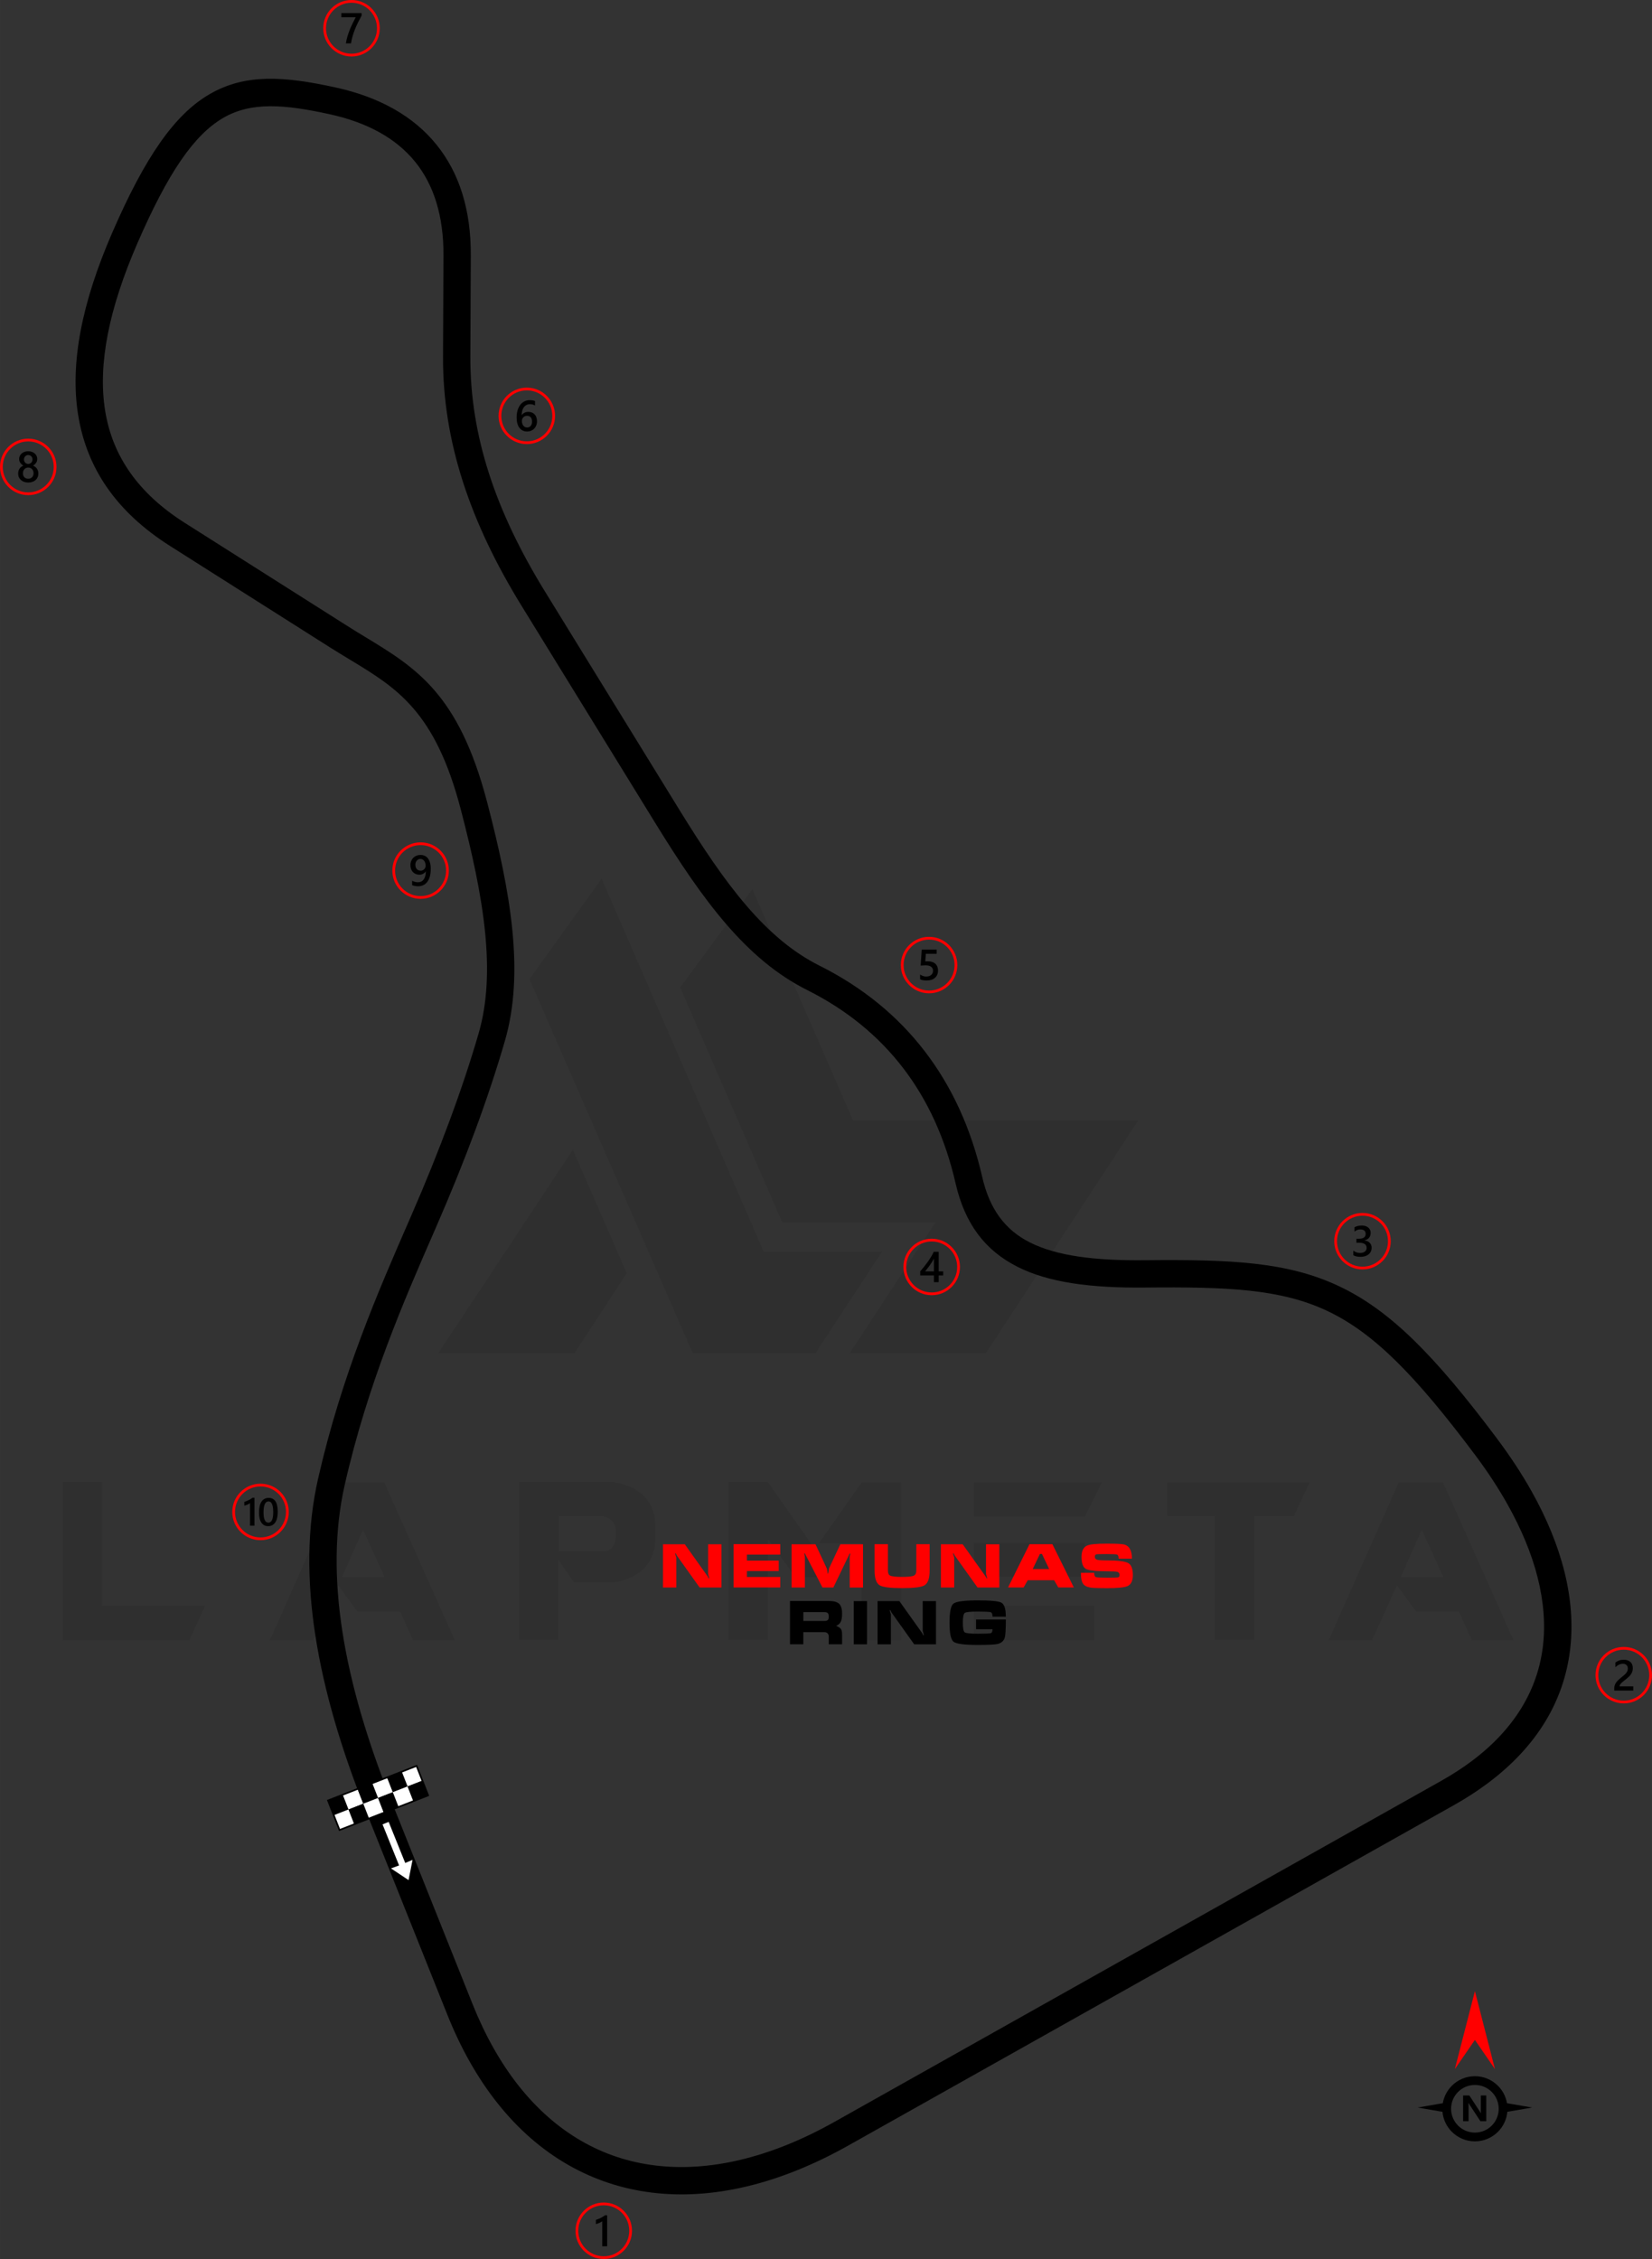 <?xml version="1.0" encoding="UTF-8"?>
<!DOCTYPE svg PUBLIC "-//W3C//DTD SVG 1.1//EN" "http://www.w3.org/Graphics/SVG/1.1/DTD/svg11.dtd">
<!-- Creator: CorelDRAW -->
<svg xmlns="http://www.w3.org/2000/svg" xml:space="preserve" width="158.78mm" height="217.149mm" version="1.1" style="shape-rendering:geometricPrecision; text-rendering:geometricPrecision; image-rendering:optimizeQuality; fill-rule:evenodd; clip-rule:evenodd"
viewBox="0 0 2508.8 3431.08"
 xmlns:xlink="http://www.w3.org/1999/xlink"
 xmlns:xodm="http://www.corel.com/coreldraw/odm/2003">
 <rect x="0" y="0" width="2508.8" height="3431.08" fill="#333333" stroke="none"/>
 <defs>
  <style type="text/css">
   <![CDATA[
    .fil3 {fill:black}
    .fil4 {fill:white}
    .fil5 {fill:black;fill-rule:nonzero}
    .fil1 {fill:black;fill-rule:nonzero}
    .fil2 {fill:red;fill-rule:nonzero}
    .fil6 {fill:white;fill-rule:nonzero}
    .fil0 {fill:black;fill-opacity:0.071}
   ]]>
  </style>
 </defs>
 <g id="Layer_x0020_1">
  <path class="fil0" d="M95.45 2490.93l0 -240.04 59.61 0 0 187.97 156.58 0 -23.84 52.06 -192.34 0zm708.58 -1003.85l247.98 568.29 186.39 0 101.34 -154.59 -180.03 0 -246 -566.31 -109.69 152.6zm338.59 -136.71l153 351.71 432.78 0 -230.89 352.9 -206.65 0 0 -0.4 129.55 -197.91 -232.48 0 -154.99 -356.87 109.68 -149.43zm-190.75 583.39l-79.48 121.61 -206.65 0 0 -0.4 204.27 -308.79 81.87 187.58zm-261.1 557.56l-63.58 0 -19.47 -43.32 -64.78 0 -29.41 -40.14 -37.75 83.46 -65.97 0 106.5 -240.03 67.16 0 107.3 240.03zm-106.9 -96.17l-32.59 -71.53 -31.79 71.53 64.38 0zm264.28 -38.95l72.33 0c10.33,-3.18 15.5,-12.72 15.1,-28.61 0,-13.12 -6.36,-21.46 -19.87,-24.64l-67.56 0 0 53.25zm23.84 47.69l-24.24 -34.97 0 122 -59.61 0 0 -240.04 143.46 0c42.13,7.55 63.58,30.2 63.98,68.75l0 14.31c-0.4,38.94 -21.46,62.39 -63.19,69.55l-60.41 -0 0 0.4zm395.42 -8.74l-59.61 0 -41.33 -57.23 0 153 -60.01 0 0 -240.04 59.61 0 101.34 144.26zm41.33 -143.86l59.61 0 0 239.64 -60.01 0 0 -147.04 -64.78 0 65.18 -92.6zm352.9 187.58l0 52.06 -182.41 0 0 -52.06 182.41 0zm-14.31 -95.38l0 51.26 -168.1 0 0 -51.27 168.1 0zm26.23 -92.2l-26.23 52.46 -168.1 0 0 -52.46 194.33 0zm170.89 51.66l-71.93 0 0 -51.66 216.59 0 -24.24 51.66 -60.01 0 0 187.97 -60.01 0 0 -187.97 -0.4 0zm454.24 188.37l-63.59 0 -19.47 -43.32 -64.78 0 -29.41 -40.14 -37.76 83.46 -65.97 0 106.5 -240.03 67.16 0 107.3 240.03zm-106.9 -96.17l-32.59 -71.53 -31.79 71.53 64.38 0z"/>
  <path class="fil1" d="M2273.43 2185c20,26.7 37.43,53.21 52.13,79.35 46.86,83.37 67.99,165.51 58.88,241.17 -9.24,76.78 -49.23,146.1 -124.52,202.52 -15.86,11.88 -33.03,23.06 -51.54,33.46l-920.5 517.42c-26.52,14.91 -52.89,27.57 -79.02,38.01 -102.87,41.11 -200.08,46.7 -285.17,18.4 -85.4,-28.4 -157.84,-90.55 -210.82,-184.8 -12.22,-21.73 -23.44,-45.31 -33.59,-70.7l-124.09 -310.49c-36.92,-92.38 -63.21,-181.07 -76.22,-264.95 -13.14,-84.74 -12.71,-164.5 4,-238.12 35.69,-157.19 91.63,-285.41 138.67,-393.24l2.24 -5.12c22.45,-51.47 41.96,-99.96 58.82,-145.54 17.82,-48.19 32.41,-92.38 44.15,-132.78 13.5,-46.5 15.43,-98.02 9.75,-154.27 -5.8,-57.45 -19.54,-119.83 -37.07,-186.79 -38.8,-148.24 -97,-183.53 -167.46,-226.24 -11.25,-6.82 -22.74,-13.79 -29.7,-18.21l-244.18 -154.87c-81.23,-51.52 -126.39,-117.67 -139.48,-198.67 -12.75,-78.88 5.71,-170.96 51.48,-276.57 50.78,-117.18 95.6,-180.44 148.06,-210.91 54.21,-31.49 112.92,-27.42 191.4,-10.21 66.4,14.56 118.24,43.46 153.48,87.21 34.23,42.49 52.16,98.28 51.85,167.79l-0.68 153.8c-0.26,60.27 9.46,119.19 28.44,178 19.04,59.03 47.57,118.17 84.8,178.65l204.15 331.63c34.9,56.68 67.78,106.05 102.27,146.1 33.88,39.34 69.53,70.11 110.57,90.66 64.99,32.54 118.29,75.98 159.6,129.7 41.42,53.87 70.69,117.86 87.54,191.36 11.22,48.94 34.85,80.53 72.75,99.51 40.56,20.31 97.99,27.59 173.96,26.82 131.39,-1.33 216.74,2.53 294.78,39.29 77.73,36.61 145.23,104.73 240.3,231.62zm15.84 99.69c-14.05,-25 -30.44,-49.99 -49.04,-74.8 -90.73,-121.09 -154.04,-185.58 -224.84,-218.93 -70.49,-33.2 -151.4,-36.65 -276.72,-35.38 -82.34,0.83 -145.77,-7.64 -192.84,-31.21 -49.73,-24.9 -80.5,-65.34 -94.71,-127.33 -15.51,-67.66 -42.22,-126.26 -79.89,-175.25 -37.54,-48.82 -86.05,-88.33 -145.28,-117.99 -46.49,-23.27 -86.19,-57.36 -123.42,-100.59 -36.62,-42.53 -70.62,-93.45 -106.34,-151.47l-204.15 -331.63c-38.77,-62.98 -68.65,-125.11 -88.86,-187.76 -20.28,-62.86 -30.68,-126.03 -30.39,-190.86l0.68 -153.8c0.26,-59.5 -14.52,-106.56 -42.74,-141.59 -29.01,-36.01 -72.9,-60.06 -129.89,-72.56 -68.77,-15.08 -119.22,-19.24 -161.78,5.48 -44.32,25.74 -83.89,83.12 -130.81,191.38 -42.61,98.33 -60,182.84 -48.55,253.63 11.1,68.67 50.2,125.27 120.77,170.03l244.18 154.87c12.97,8.23 21.02,13.11 28.89,17.88 78.37,47.51 143.11,86.77 186.17,251.3 18,68.79 32.15,133.14 38.21,193.13 6.17,61.18 3.91,117.81 -11.21,169.89 -12.23,42.12 -27.11,87.28 -44.96,135.55 -16.91,45.74 -36.74,94.96 -59.8,147.82l-2.24 5.12c-46.33,106.21 -101.43,232.49 -136.23,385.75 -15.54,68.44 -15.87,143.04 -3.52,222.66 12.48,80.48 37.94,166.16 73.79,255.84l124.09 310.49c9.38,23.47 19.85,45.43 31.31,65.82 47.76,84.96 112.18,140.7 187.55,165.77 75.68,25.17 163.16,19.79 256.69,-17.59 24.23,-9.68 48.97,-21.58 74.13,-35.73l920.5 -517.43c17.35,-9.75 33,-19.89 46.99,-30.37 65.5,-49.08 100.2,-108.67 108.09,-174.21 8.02,-66.65 -11.28,-140.24 -53.84,-215.95z"/>
  <g id="_2916348605568">
   <path class="fil2" d="M533.8 0c11.84,0 22.57,4.8 30.33,12.56 7.76,7.76 12.56,18.49 12.56,30.33 0,11.84 -4.8,22.57 -12.56,30.33 -7.76,7.76 -18.49,12.56 -30.33,12.56 -11.84,0 -22.57,-4.8 -30.33,-12.56 -7.76,-7.76 -12.56,-18.49 -12.56,-30.33 0,-11.84 4.8,-22.57 12.56,-30.33 7.76,-7.76 18.49,-12.56 30.33,-12.56zm27.38 15.51c-7.01,-7.01 -16.69,-11.34 -27.38,-11.34 -10.69,0 -20.38,4.34 -27.38,11.34 -7.01,7.01 -11.34,16.69 -11.34,27.38 0,10.69 4.33,20.38 11.34,27.38 7.01,7.01 16.69,11.34 27.38,11.34 10.69,0 20.38,-4.34 27.38,-11.34 7.01,-7.01 11.34,-16.69 11.34,-27.38 0,-10.69 -4.34,-20.38 -11.34,-27.38z"/>
   <path class="fil3" d="M549.18 23.6c-1.93,3.53 -3.75,7.02 -5.46,10.48 -1.72,3.47 -3.27,6.93 -4.66,10.42 -1.39,3.49 -2.6,7 -3.63,10.54 -1.03,3.55 -1.82,7.17 -2.38,10.87l-7.8 0c0.52,-3.3 1.25,-6.59 2.2,-9.88 0.95,-3.29 2.07,-6.57 3.35,-9.85 1.28,-3.29 2.72,-6.59 4.32,-9.91 1.59,-3.32 3.29,-6.68 5.08,-10.05l-21.8 0 0 -6.36 30.77 0 0 3.73z"/>
  </g>
  <g id="_2916348602688">
   <path class="fil2" d="M800.05 588.73c11.84,0 22.57,4.8 30.33,12.56 7.76,7.76 12.56,18.49 12.56,30.33 0,11.84 -4.8,22.57 -12.56,30.33 -7.76,7.76 -18.49,12.56 -30.33,12.56 -11.84,0 -22.57,-4.8 -30.33,-12.56 -7.76,-7.76 -12.56,-18.49 -12.56,-30.33 0,-11.84 4.8,-22.57 12.56,-30.33 7.76,-7.76 18.49,-12.56 30.33,-12.56zm27.38 15.51c-7.01,-7.01 -16.69,-11.34 -27.38,-11.34 -10.69,0 -20.38,4.34 -27.38,11.34 -7.01,7.01 -11.34,16.69 -11.34,27.38 0,10.69 4.34,20.38 11.34,27.38 7.01,7.01 16.69,11.34 27.38,11.34 10.69,0 20.38,-4.34 27.38,-11.34 7.01,-7.01 11.34,-16.69 11.34,-27.38 0,-10.69 -4.34,-20.38 -11.34,-27.38z"/>
   <path class="fil3" d="M815.51 639.82c0,2.31 -0.38,4.43 -1.14,6.33 -0.76,1.9 -1.81,3.54 -3.15,4.92 -1.35,1.38 -2.95,2.46 -4.8,3.21 -1.85,0.77 -3.86,1.14 -6.03,1.14 -2.31,0 -4.44,-0.45 -6.37,-1.35 -1.94,-0.9 -3.61,-2.24 -5.01,-4.01 -1.4,-1.78 -2.49,-3.99 -3.27,-6.63 -0.77,-2.64 -1.15,-5.71 -1.15,-9.2 0,-4.26 0.5,-8.04 1.52,-11.34 1.02,-3.29 2.41,-6.05 4.19,-8.27 1.78,-2.24 3.87,-3.92 6.27,-5.08 2.39,-1.16 4.99,-1.74 7.77,-1.74 1.73,0 3.31,0.12 4.74,0.36 1.43,0.23 2.57,0.56 3.42,0.97l0 6.71c-1.1,-0.56 -2.26,-1.03 -3.51,-1.41 -1.24,-0.39 -2.66,-0.58 -4.26,-0.58 -1.8,0 -3.47,0.36 -4.98,1.1 -1.52,0.72 -2.84,1.79 -3.94,3.19 -1.1,1.4 -1.97,3.15 -2.61,5.21 -0.63,2.06 -0.95,4.45 -0.97,7.14l0.2 0c0.99,-1.52 2.31,-2.72 3.99,-3.59 1.69,-0.88 3.66,-1.32 5.93,-1.32 2.02,0 3.83,0.32 5.44,0.97 1.61,0.66 2.99,1.59 4.13,2.83 1.15,1.23 2.04,2.73 2.65,4.49 0.63,1.77 0.93,3.75 0.93,5.95zm-7.51 0.61c0,-1.32 -0.17,-2.53 -0.47,-3.63 -0.31,-1.1 -0.78,-2.03 -1.41,-2.81 -0.62,-0.79 -1.42,-1.39 -2.38,-1.82 -0.94,-0.43 -2.07,-0.64 -3.35,-0.64 -1.28,0 -2.41,0.23 -3.39,0.69 -0.97,0.46 -1.79,1.06 -2.46,1.81 -0.67,0.74 -1.16,1.61 -1.49,2.57 -0.33,0.96 -0.51,1.95 -0.51,2.96 0,1.1 0.17,2.21 0.47,3.35 0.31,1.15 0.79,2.19 1.42,3.13 0.65,0.94 1.47,1.71 2.46,2.32 1,0.61 2.18,0.92 3.55,0.92 1.22,0 2.3,-0.23 3.25,-0.68 0.94,-0.45 1.73,-1.07 2.35,-1.86 0.64,-0.79 1.12,-1.73 1.45,-2.81 0.33,-1.08 0.51,-2.26 0.51,-3.52z"/>
  </g>
  <g id="_2916348603168">
   <path class="fil2" d="M1410.94 1422.9c11.84,0 22.57,4.8 30.33,12.56 7.76,7.76 12.56,18.49 12.56,30.33 0,11.84 -4.8,22.57 -12.56,30.33 -7.76,7.76 -18.49,12.56 -30.33,12.56 -11.84,0 -22.57,-4.8 -30.33,-12.56 -7.76,-7.76 -12.56,-18.49 -12.56,-30.33 0,-11.84 4.8,-22.57 12.56,-30.33 7.76,-7.76 18.49,-12.56 30.33,-12.56zm27.38 15.51c-7.01,-7.01 -16.69,-11.34 -27.38,-11.34 -10.69,0 -20.38,4.33 -27.38,11.34 -7.01,7.01 -11.34,16.69 -11.34,27.38 0,10.69 4.33,20.38 11.34,27.38 7.01,7.01 16.69,11.34 27.38,11.34 10.69,0 20.38,-4.34 27.38,-11.34 7.01,-7.01 11.34,-16.69 11.34,-27.38 0,-10.69 -4.34,-20.38 -11.34,-27.38z"/>
   <path class="fil3" d="M1397.34 1487.33l0 -7.16c3.02,2.04 6.08,3.05 9.19,3.05 3.12,0 5.64,-0.79 7.54,-2.39 1.91,-1.59 2.86,-3.71 2.86,-6.38 0,-2.61 -0.96,-4.64 -2.9,-6.09 -1.94,-1.46 -4.71,-2.18 -8.33,-2.18 -1.24,0 -3.76,0.12 -7.55,0.38l1.64 -24.21 22.66 0 0 6.36 -16.47 0 -0.77 11.53c1.48,-0.09 2.82,-0.13 4.01,-0.13 4.88,0 8.66,1.25 11.32,3.76 2.66,2.5 4,5.93 4,10.27 0,4.56 -1.54,8.22 -4.58,10.97 -3.04,2.75 -7.24,4.12 -12.57,4.12 -4.5,0 -7.85,-0.63 -10.05,-1.9z"/>
  </g>
  <g id="_2916348603696">
   <path class="fil2" d="M2069.14 1842.28c11.84,0 22.57,4.8 30.33,12.56 7.76,7.76 12.56,18.49 12.56,30.33 0,11.84 -4.8,22.57 -12.56,30.33 -7.76,7.76 -18.49,12.56 -30.33,12.56 -11.84,0 -22.57,-4.8 -30.33,-12.56 -7.76,-7.76 -12.56,-18.49 -12.56,-30.33 0,-11.84 4.8,-22.57 12.56,-30.33 7.76,-7.76 18.49,-12.56 30.33,-12.56zm27.38 15.51c-7.01,-7.01 -16.69,-11.34 -27.38,-11.34 -10.69,0 -20.37,4.34 -27.38,11.34 -7.01,7.01 -11.34,16.69 -11.34,27.38 0,10.69 4.33,20.38 11.34,27.38 7.01,7.01 16.69,11.34 27.38,11.34 10.69,0 20.38,-4.34 27.38,-11.34 7.01,-7.01 11.34,-16.69 11.34,-27.38 0,-10.69 -4.34,-20.38 -11.34,-27.38z"/>
   <path class="fil3" d="M2055.22 1906.5l0 -7c3,2.38 6.38,3.56 10.15,3.56 3.06,0 5.51,-0.69 7.34,-2.08 1.83,-1.39 2.74,-3.28 2.74,-5.66 0,-5.22 -3.99,-7.84 -11.98,-7.84l-3.56 0 0 -5.97 3.41 0c7.08,0 10.62,-2.45 10.62,-7.38 0,-4.54 -2.76,-6.81 -8.27,-6.81 -3.09,0 -5.98,1.1 -8.7,3.3l0 -6.61c3.12,-1.76 6.82,-2.64 11.07,-2.64 4.09,0 7.37,1.03 9.83,3.09 2.46,2.05 3.69,4.68 3.69,7.89 0,6.06 -3.09,9.96 -9.25,11.69l0 0.13c3.32,0.32 5.94,1.48 7.87,3.47 1.93,2.01 2.88,4.51 2.88,7.5 0,4.13 -1.55,7.47 -4.65,10 -3.11,2.54 -7.2,3.8 -12.28,3.8 -4.56,0 -8.2,-0.82 -10.92,-2.47z"/>
  </g>
  <g id="_2916348607200">
   <path class="fil2" d="M1414.92 1881.43c11.84,0 22.57,4.8 30.33,12.56 7.76,7.76 12.56,18.49 12.56,30.33 0,11.84 -4.8,22.57 -12.56,30.33 -7.76,7.76 -18.49,12.56 -30.33,12.56 -11.84,0 -22.57,-4.8 -30.33,-12.56 -7.76,-7.76 -12.56,-18.49 -12.56,-30.33 0,-11.84 4.8,-22.57 12.56,-30.33 7.76,-7.76 18.49,-12.56 30.33,-12.56zm27.38 15.51c-7.01,-7.01 -16.69,-11.34 -27.38,-11.34 -10.69,0 -20.38,4.33 -27.38,11.34 -7.01,7.01 -11.34,16.69 -11.34,27.38 0,10.69 4.34,20.38 11.34,27.38 7.01,7.01 16.69,11.34 27.38,11.34 10.69,0 20.37,-4.34 27.38,-11.34 7.01,-7.01 11.34,-16.69 11.34,-27.38 0,-10.69 -4.34,-20.38 -11.34,-27.38z"/>
   <path class="fil3" d="M1425.54 1901.3l0 29.74 6.84 0 0 6.19 -6.84 0 0 10.12 -7.22 0 0 -10.12 -20.85 0 0 -6.26c1.89,-2.13 3.82,-4.42 5.8,-6.9 1.98,-2.47 3.89,-5 5.72,-7.57 1.83,-2.57 3.52,-5.16 5.08,-7.75 1.57,-2.6 2.88,-5.08 3.95,-7.45l7.52 0zm-7.22 29.74l0 -19.34c-2.33,4.2 -4.65,7.86 -6.93,10.98 -2.28,3.13 -4.41,5.91 -6.4,8.35l13.33 0z"/>
  </g>
  <g id="_2916348607632">
   <path class="fil2" d="M42.89 666.26c11.84,0 22.57,4.8 30.33,12.56 7.76,7.76 12.56,18.49 12.56,30.33 0,11.84 -4.8,22.57 -12.56,30.33 -7.76,7.76 -18.49,12.56 -30.33,12.56 -11.84,0 -22.57,-4.8 -30.33,-12.56 -7.76,-7.76 -12.56,-18.49 -12.56,-30.33 0,-11.84 4.8,-22.57 12.56,-30.33 7.76,-7.76 18.49,-12.56 30.33,-12.56zm27.38 15.51c-7.01,-7.01 -16.69,-11.34 -27.38,-11.34 -10.69,0 -20.38,4.34 -27.38,11.34 -7.01,7.01 -11.34,16.69 -11.34,27.38 0,10.69 4.34,20.38 11.34,27.38 7.01,7.01 16.69,11.34 27.38,11.34 10.69,0 20.38,-4.34 27.38,-11.34 7.01,-7.01 11.34,-16.69 11.34,-27.38 0,-10.69 -4.34,-20.38 -11.34,-27.38z"/>
   <path class="fil3" d="M27.55 719.35c0,-1.33 0.17,-2.61 0.49,-3.85 0.33,-1.25 0.83,-2.39 1.49,-3.44 0.67,-1.05 1.5,-1.99 2.51,-2.83 1.01,-0.83 2.18,-1.5 3.53,-2.02 -2,-1.12 -3.57,-2.54 -4.76,-4.28 -1.17,-1.76 -1.76,-3.68 -1.76,-5.8 0,-1.7 0.35,-3.25 1.05,-4.69 0.69,-1.44 1.66,-2.68 2.88,-3.73 1.24,-1.05 2.68,-1.86 4.35,-2.46 1.68,-0.59 3.5,-0.89 5.46,-0.89 2,0 3.83,0.31 5.51,0.9 1.68,0.6 3.13,1.42 4.36,2.48 1.23,1.05 2.19,2.29 2.87,3.73 0.69,1.43 1.03,2.98 1.03,4.66 0,2.12 -0.59,4.04 -1.76,5.8 -1.18,1.74 -2.74,3.17 -4.69,4.28 1.32,0.52 2.5,1.19 3.52,2.01 1.02,0.82 1.86,1.75 2.55,2.8 0.68,1.05 1.19,2.19 1.54,3.44 0.34,1.24 0.51,2.53 0.51,3.88 0,2.02 -0.37,3.86 -1.12,5.53 -0.76,1.66 -1.8,3.1 -3.15,4.28 -1.35,1.19 -2.97,2.12 -4.86,2.78 -1.87,0.66 -3.95,0.99 -6.22,0.99 -2.25,0 -4.31,-0.33 -6.18,-0.99 -1.87,-0.67 -3.49,-1.59 -4.84,-2.78 -1.36,-1.18 -2.42,-2.62 -3.18,-4.28 -0.77,-1.67 -1.14,-3.51 -1.14,-5.53zm7.26 -0.64c0,1.3 0.19,2.48 0.57,3.53 0.4,1.05 0.93,1.94 1.64,2.66 0.7,0.72 1.56,1.28 2.55,1.66 1,0.38 2.1,0.58 3.32,0.58 1.17,0 2.26,-0.2 3.24,-0.59 0.99,-0.4 1.83,-0.96 2.55,-1.7 0.71,-0.75 1.28,-1.63 1.69,-2.68 0.41,-1.03 0.6,-2.19 0.6,-3.47 0,-1.18 -0.18,-2.29 -0.57,-3.33 -0.39,-1.03 -0.93,-1.94 -1.64,-2.71 -0.7,-0.78 -1.56,-1.38 -2.55,-1.83 -1,-0.45 -2.1,-0.68 -3.32,-0.68 -1.15,0 -2.24,0.21 -3.22,0.62 -1,0.42 -1.85,1.01 -2.58,1.77 -0.71,0.77 -1.27,1.66 -1.69,2.72 -0.41,1.05 -0.6,2.19 -0.6,3.44zm1.57 -20.81c0,0.97 0.18,1.85 0.52,2.68 0.34,0.82 0.8,1.53 1.38,2.15 0.58,0.61 1.26,1.09 2.04,1.42 0.78,0.35 1.62,0.52 2.52,0.52 0.9,0 1.74,-0.18 2.52,-0.53 0.78,-0.35 1.47,-0.83 2.06,-1.45 0.58,-0.61 1.05,-1.32 1.39,-2.15 0.34,-0.82 0.52,-1.71 0.52,-2.65 0,-0.96 -0.17,-1.86 -0.49,-2.7 -0.34,-0.83 -0.79,-1.56 -1.37,-2.15 -0.58,-0.6 -1.26,-1.07 -2.05,-1.41 -0.8,-0.34 -1.65,-0.52 -2.58,-0.52 -0.96,0 -1.84,0.18 -2.63,0.53 -0.79,0.35 -1.47,0.84 -2.04,1.47 -0.57,0.61 -1.01,1.34 -1.31,2.16 -0.32,0.82 -0.47,1.7 -0.47,2.62z"/>
  </g>
  <g id="_2916348607104">
   <path class="fil2" d="M638.72 1279.41c11.84,0 22.57,4.8 30.33,12.56 7.76,7.76 12.56,18.49 12.56,30.33 0,11.84 -4.8,22.57 -12.56,30.33 -7.76,7.76 -18.49,12.56 -30.33,12.56 -11.84,0 -22.57,-4.8 -30.33,-12.56 -7.76,-7.76 -12.56,-18.49 -12.56,-30.33 0,-11.84 4.8,-22.57 12.56,-30.33 7.76,-7.76 18.49,-12.56 30.33,-12.56zm27.38 15.51c-7.01,-7.01 -16.69,-11.34 -27.38,-11.34 -10.69,0 -20.38,4.34 -27.38,11.34 -7.01,7.01 -11.34,16.69 -11.34,27.38 0,10.69 4.34,20.37 11.34,27.38 7.01,7.01 16.69,11.34 27.38,11.34 10.69,0 20.38,-4.33 27.38,-11.34 7.01,-7.01 11.34,-16.69 11.34,-27.38 0,-10.7 -4.33,-20.38 -11.34,-27.38z"/>
   <path class="fil3" d="M654.15 1319.78c0,4.6 -0.49,8.56 -1.49,11.88 -1,3.32 -2.37,6.05 -4.11,8.19 -1.74,2.14 -3.79,3.71 -6.13,4.74 -2.35,1.02 -4.87,1.52 -7.56,1.52 -0.88,0 -1.76,-0.06 -2.65,-0.15 -0.89,-0.11 -1.73,-0.25 -2.53,-0.42 -0.81,-0.18 -1.53,-0.36 -2.19,-0.57 -0.65,-0.2 -1.19,-0.4 -1.62,-0.59l0 -6.71c0.45,0.27 1.01,0.56 1.68,0.84 0.66,0.3 1.38,0.55 2.16,0.78 0.79,0.22 1.6,0.41 2.44,0.54 0.85,0.14 1.67,0.22 2.46,0.22 1.82,0 3.47,-0.36 4.96,-1.06 1.49,-0.71 2.75,-1.76 3.8,-3.15 1.05,-1.39 1.85,-3.12 2.42,-5.18 0.57,-2.07 0.85,-4.46 0.85,-7.18l-0.13 0c-0.38,0.68 -0.89,1.33 -1.52,1.94 -0.64,0.61 -1.36,1.15 -2.17,1.61 -0.81,0.46 -1.72,0.82 -2.71,1.11 -1,0.27 -2.06,0.42 -3.2,0.42 -1.93,0 -3.71,-0.34 -5.38,-1.02 -1.66,-0.67 -3.09,-1.62 -4.32,-2.87 -1.22,-1.24 -2.17,-2.75 -2.87,-4.53 -0.69,-1.78 -1.04,-3.76 -1.04,-5.94 0,-2.4 0.4,-4.56 1.18,-6.5 0.8,-1.94 1.89,-3.59 3.28,-4.94 1.39,-1.36 3.04,-2.41 4.91,-3.14 1.88,-0.75 3.93,-1.12 6.14,-1.12 2.07,0 4.04,0.4 5.9,1.17 1.85,0.79 3.47,2.03 4.88,3.73 1.4,1.71 2.51,3.9 3.34,6.6 0.82,2.7 1.23,5.96 1.23,9.8zm-7.77 -4.91c0,-1.55 -0.2,-2.95 -0.59,-4.21 -0.39,-1.26 -0.94,-2.35 -1.66,-3.25 -0.7,-0.9 -1.55,-1.6 -2.52,-2.08 -0.96,-0.49 -2.04,-0.75 -3.19,-0.75 -1.03,0 -2.01,0.21 -2.94,0.63 -0.93,0.42 -1.74,1.02 -2.44,1.79 -0.69,0.76 -1.25,1.7 -1.66,2.79 -0.41,1.09 -0.6,2.3 -0.6,3.63 0,1.46 0.2,2.74 0.59,3.85 0.39,1.12 0.94,2.05 1.65,2.82 0.7,0.76 1.56,1.34 2.55,1.73 0.98,0.4 2.09,0.59 3.29,0.59 1.07,0 2.06,-0.2 2.97,-0.59 0.91,-0.39 1.7,-0.93 2.38,-1.61 0.67,-0.67 1.19,-1.47 1.59,-2.39 0.38,-0.92 0.57,-1.91 0.57,-2.95z"/>
  </g>
  <g id="_2916348605952">
   <path class="fil2" d="M395.62 2253.5c11.84,0 22.57,4.8 30.33,12.56 7.76,7.76 12.56,18.49 12.56,30.33 0,11.84 -4.8,22.57 -12.56,30.33 -7.76,7.76 -18.49,12.56 -30.33,12.56 -11.84,0 -22.57,-4.8 -30.33,-12.56 -7.76,-7.76 -12.56,-18.49 -12.56,-30.33 0,-11.84 4.8,-22.57 12.56,-30.33 7.76,-7.76 18.49,-12.56 30.33,-12.56zm27.38 15.51c-7.01,-7.01 -16.69,-11.34 -27.38,-11.34 -10.69,0 -20.38,4.33 -27.38,11.34 -7.01,7.01 -11.34,16.69 -11.34,27.38 0,10.69 4.33,20.38 11.34,27.38 7.01,7.01 16.69,11.34 27.38,11.34 10.69,0 20.38,-4.34 27.38,-11.34 7.01,-7.01 11.34,-16.69 11.34,-27.38 0,-10.69 -4.34,-20.38 -11.34,-27.38z"/>
   <path class="fil3" d="M386.44 2274.81l0 42.48 -6.73 0 0 -34.25c-1.22,0.87 -2.52,1.61 -3.93,2.22 -1.39,0.61 -3,1.15 -4.8,1.61l0 -5.74c1.13,-0.36 2.21,-0.75 3.24,-1.16 1.05,-0.4 2.08,-0.86 3.09,-1.36 1.02,-0.51 2.04,-1.07 3.08,-1.68 1.03,-0.62 2.1,-1.33 3.2,-2.12l2.84 0zm20.67 43.18c-4.32,0 -7.71,-1.76 -10.13,-5.3 -2.42,-3.53 -3.63,-8.64 -3.63,-15.33 0,-7.34 1.25,-12.89 3.79,-16.66 2.53,-3.77 6.18,-5.66 10.96,-5.66 9.14,0 13.7,7.1 13.7,21.31 0,7.03 -1.28,12.39 -3.86,16.09 -2.57,3.7 -6.18,5.55 -10.82,5.55zm0.67 -37.58c-5.05,0 -7.57,5.55 -7.57,16.66 0,10.4 2.47,15.59 7.42,15.59 4.87,0 7.3,-5.28 7.3,-15.85 0,-10.94 -2.38,-16.4 -7.15,-16.4z"/>
  </g>
  <g id="_2916348605856">
   <path class="fil2" d="M916.88 3345.29c11.84,0 22.57,4.8 30.33,12.56 7.76,7.76 12.56,18.49 12.56,30.33 0,11.84 -4.8,22.57 -12.56,30.33 -7.76,7.76 -18.49,12.56 -30.33,12.56 -11.84,0 -22.57,-4.8 -30.33,-12.56 -7.76,-7.76 -12.56,-18.49 -12.56,-30.33 0,-11.84 4.8,-22.57 12.56,-30.33 7.76,-7.76 18.49,-12.56 30.33,-12.56zm27.38 15.51c-7.01,-7.01 -16.69,-11.34 -27.38,-11.34 -10.69,0 -20.38,4.33 -27.38,11.34 -7.01,7.01 -11.34,16.69 -11.34,27.38 0,10.69 4.33,20.38 11.34,27.38 7.01,7.01 16.69,11.34 27.38,11.34 10.69,0 20.38,-4.34 27.38,-11.34 7.01,-7.01 11.34,-16.69 11.34,-27.38 0,-10.69 -4.34,-20.38 -11.34,-27.38z"/>
   <path class="fil3" d="M922.05 3364.64l0 47.08 -7.45 0 0 -37.96c-1.35,0.96 -2.8,1.79 -4.35,2.46 -1.54,0.68 -3.32,1.27 -5.32,1.78l0 -6.36c1.25,-0.4 2.44,-0.83 3.59,-1.28 1.16,-0.45 2.3,-0.95 3.42,-1.51 1.13,-0.56 2.26,-1.19 3.41,-1.86 1.14,-0.69 2.32,-1.47 3.55,-2.35l3.14 0z"/>
  </g>
  <g id="_2916348606816">
   <path class="fil2" d="M2465.91 2501.42c11.84,0 22.57,4.8 30.33,12.56 7.76,7.76 12.56,18.49 12.56,30.33 0,11.84 -4.8,22.57 -12.56,30.33 -7.76,7.76 -18.49,12.56 -30.33,12.56 -11.84,0 -22.57,-4.8 -30.33,-12.56 -7.76,-7.76 -12.56,-18.49 -12.56,-30.33 0,-11.84 4.8,-22.57 12.56,-30.33 7.76,-7.76 18.49,-12.56 30.33,-12.56zm27.38 15.51c-7.01,-7.01 -16.69,-11.34 -27.38,-11.34 -10.69,0 -20.37,4.34 -27.38,11.34 -7.01,7.01 -11.34,16.69 -11.34,27.38 0,10.69 4.33,20.38 11.34,27.38 7.01,7.01 16.69,11.34 27.38,11.34 10.69,0 20.38,-4.33 27.38,-11.34 7.01,-7.01 11.34,-16.69 11.34,-27.38 0,-10.69 -4.34,-20.38 -11.34,-27.38z"/>
   <path class="fil3" d="M2480.36 2567.72l-28.9 0 0 -3.56c0,-1.46 0.21,-2.83 0.61,-4.1 0.41,-1.27 0.95,-2.47 1.63,-3.6 0.69,-1.12 1.49,-2.18 2.41,-3.18 0.92,-1 1.91,-1.96 2.95,-2.89 1.05,-0.93 2.13,-1.83 3.21,-2.7 1.1,-0.86 2.17,-1.73 3.21,-2.61 0.99,-0.85 1.88,-1.66 2.7,-2.47 0.82,-0.8 1.51,-1.63 2.09,-2.49 0.58,-0.85 1.03,-1.75 1.35,-2.71 0.32,-0.95 0.48,-1.98 0.48,-3.1 0,-1.22 -0.19,-2.28 -0.56,-3.19 -0.39,-0.91 -0.9,-1.68 -1.58,-2.28 -0.67,-0.61 -1.47,-1.07 -2.39,-1.38 -0.92,-0.32 -1.93,-0.47 -3.03,-0.47 -1.87,0 -3.79,0.44 -5.74,1.32 -1.95,0.88 -3.82,2.19 -5.62,3.96l0 -7.17c0.94,-0.7 1.9,-1.31 2.86,-1.84 0.96,-0.53 1.96,-0.97 2.99,-1.32 1.02,-0.36 2.1,-0.61 3.23,-0.79 1.14,-0.18 2.34,-0.26 3.63,-0.26 2.08,0 3.97,0.27 5.66,0.82 1.69,0.55 3.14,1.35 4.34,2.41 1.19,1.06 2.12,2.38 2.77,3.97 0.66,1.58 0.98,3.4 0.98,5.46 0,1.86 -0.23,3.54 -0.69,5.02 -0.46,1.49 -1.11,2.87 -1.95,4.16 -0.84,1.28 -1.88,2.5 -3.07,3.66 -1.19,1.15 -2.54,2.34 -4.01,3.56 -1.25,1.01 -2.48,1.98 -3.72,2.94 -1.23,0.95 -2.33,1.89 -3.32,2.79 -0.99,0.91 -1.79,1.82 -2.39,2.73 -0.61,0.91 -0.92,1.82 -0.92,2.74l0 0.16 20.78 0 0 6.39z"/>
  </g>
  <g id="_2916348607344">
   <g>
    <rect class="fil3" transform="matrix(1.226 -0.479 0.479 1.226 498.108 2734.62)" width="18.29" height="18.29"/>
    <rect class="fil4" transform="matrix(1.226 -0.479 0.479 1.226 520.535 2725.86)" width="18.29" height="18.29"/>
    <rect class="fil3" transform="matrix(1.226 -0.479 0.479 1.226 542.962 2717.11)" width="18.29" height="18.29"/>
    <rect class="fil4" transform="matrix(1.226 -0.479 0.479 1.226 565.388 2708.36)" width="18.29" height="18.29"/>
    <rect class="fil3" transform="matrix(1.226 -0.479 0.479 1.226 587.815 2699.6)" width="18.29" height="18.29"/>
    <rect class="fil4" transform="matrix(1.226 -0.479 0.479 1.226 610.242 2690.85)" width="18.29" height="18.29"/>
    <rect class="fil4" transform="matrix(1.226 -0.479 0.479 1.226 506.862 2757.05)" width="18.29" height="18.29"/>
    <rect class="fil3" transform="matrix(1.226 -0.479 0.479 1.226 529.289 2748.29)" width="18.29" height="18.29"/>
    <rect class="fil4" transform="matrix(1.226 -0.479 0.479 1.226 551.716 2739.54)" width="18.29" height="18.29"/>
    <rect class="fil3" transform="matrix(1.226 -0.479 0.479 1.226 574.143 2730.78)" width="18.29" height="18.29"/>
    <rect class="fil4" transform="matrix(1.226 -0.479 0.479 1.226 596.57 2722.03)" width="18.29" height="18.29"/>
    <rect class="fil3" transform="matrix(1.226 -0.479 0.479 1.226 618.997 2713.27)" width="18.29" height="18.29"/>
   </g>
   <path class="fil1" d="M633.84 2681.64l17.96 46.02 -136.9 53.44 -18.42 -47.18c45.61,-17.86 91.27,-35.63 136.9,-53.45l0.46 1.17zm6.42 23.34l-8.3 -21.25 -132.23 51.61 16.59 42.52 132.23 -51.62 -8.3 -21.26z"/>
  </g>
  <g id="_2916348608352">
   <path class="fil2" d="M1095.6 2345.51l-20.23 0 0 45.23c0.51,1.72 0.98,3.39 1.47,5.06 0,0.61 0.02,1.23 0.08,1.84 -0.41,0 -0.81,-0.4 -1.18,-1.2 -0.43,-0.8 -0.81,-1.61 -1.2,-2.39l-34.58 -48.54 -33.11 0 0 65.65 20.23 0 0 -45.34c0,-0.06 -0.52,-1.75 -1.55,-5.07 -0.06,-0.6 -0.09,-1.2 -0.09,-1.81 0.42,0 0.84,0.4 1.27,1.18 0.38,0.86 0.75,1.65 1.1,2.39l34.67 48.65 33.11 0 0 -65.65zm18.5 65.55l0 -65.75 70.83 0 0 15.91 -50.6 0 0 9.11 48.28 0 0 15.82 -48.28 0 0 9.01 50.6 0 0 15.91 -70.83 0zm88.01 -65.55l0 65.65 20.25 0 0 -46.07c0,-0.55 -0.09,-1.26 -0.29,-2.12 -0.41,-1.96 -0.63,-2.97 -0.63,-3.02 0,-0.44 0.18,-0.66 0.54,-0.66 0.26,0 0.54,0.31 0.83,0.92 0.32,0.61 0.66,1.32 1.01,2.12l25.2 48.83 16.55 0 23.36 -48.65c0.23,-0.61 0.54,-1.29 0.92,-2.02 0.37,-0.67 0.67,-1.01 0.92,-1.01 0.37,0 0.55,0.25 0.55,0.74 0,0.24 -0.15,0.95 -0.46,2.12 -0.3,1.16 -0.46,2.15 -0.46,2.94l0 45.89 20.23 0 0 -65.65 -34.49 0 -17.27 36.86c-0.38,2.39 -0.66,4.29 -0.84,5.7 -0.24,1.47 -0.49,2.21 -0.74,2.21 -0.29,0 -0.58,-1.24 -0.83,-3.69 -0.31,-2.38 -0.55,-3.79 -0.74,-4.22l-17.29 -36.86 -36.33 0zm209.68 -0.12l0 40.02c0,11.89 -2.61,19.37 -7.82,22.45 -4.71,2.8 -16.05,4.22 -34.01,4.22 -17.9,0 -29.23,-1.41 -33.95,-4.22 -5.21,-3.14 -7.82,-10.62 -7.82,-22.45l0 -40.02 20.23 0 0 40.02c0,3.98 1.1,6.53 3.33,7.63 2.64,1.35 8.71,2.02 18.21,2.02 9.36,0 15.31,-0.64 17.83,-1.93 2.51,-1.23 3.77,-3.8 3.77,-7.72l0 -40.02 20.23 0zm105.85 0.12l-20.23 0 0 45.23c0.51,1.72 0.98,3.39 1.47,5.06 0,0.61 0.02,1.23 0.08,1.84 -0.41,0 -0.81,-0.4 -1.18,-1.2 -0.43,-0.8 -0.81,-1.61 -1.2,-2.39l-34.58 -48.54 -33.11 0 0 65.65 20.23 0 0 -45.34c0,-0.06 -0.52,-1.75 -1.55,-5.07 -0.06,-0.6 -0.09,-1.2 -0.09,-1.81 0.41,0 0.84,0.4 1.27,1.18 0.38,0.86 0.75,1.65 1.1,2.39l34.67 48.65 33.11 0 0 -65.65zm45.81 -0.12l34.76 0 32.56 65.68 -23.62 0 -6.27 -10.94 -40.1 0 -6.24 10.94 -23.65 0 32.56 -65.68zm18.96 14.82l-3.13 0 -10.96 22.9 25.01 0 -10.93 -22.9zm98.55 36.05c9.76,0 15.4,-0.15 16.92,-0.48 1.55,-0.29 2.31,-1.49 2.31,-3.59 0,-2.5 -1.07,-4.09 -3.23,-4.77 -2.13,-0.61 -7.48,-0.92 -16,-0.92 -16.84,0 -27.48,-1.23 -31.9,-3.66 -4.41,-2.45 -6.62,-8.52 -6.62,-18.21 0,-8.97 2.88,-14.7 8.64,-17.21 4.41,-1.9 14.23,-2.85 29.43,-2.85 13.53,0 22.12,0.37 25.75,1.1 8.51,1.7 12.77,8.94 12.77,21.7l-20.23 0c0,-3.5 -0.77,-5.55 -2.28,-6.16 -1.55,-0.55 -6.85,-0.83 -15.91,-0.83 -9.14,0 -14.39,0.15 -15.8,0.48 -1.43,0.35 -2.13,1.61 -2.13,3.77 0,2.25 1.2,3.72 3.59,4.4 2.41,0.67 7.3,1.01 14.72,1.01 16.68,0 27.44,1.32 32.26,3.95 4.8,2.64 7.19,8.7 7.19,18.21 0,8.77 -2.7,14.38 -8.11,16.83 -4.65,2.08 -15.13,3.13 -31.45,3.13 -12.55,0 -20.69,-0.28 -24.45,-0.83 -5.75,-0.86 -9.67,-2.88 -11.76,-6.07 -2.1,-3.13 -3.14,-8.58 -3.14,-16.37l20.23 0c0,3.68 0.8,5.82 2.39,6.44 1.59,0.61 7.2,0.92 16.81,0.92z"/>
   <path class="fil5" d="M1199.75 2431.63l58.86 0c7.23,0 12.35,1.32 15.36,3.95 3.25,2.88 4.87,7.94 4.87,15.17 0,5.58 -0.67,9.75 -2.02,12.49 -1.41,2.77 -3.76,4.8 -7.07,6.08 3.66,1.59 6.12,3.22 7.34,4.87 1.16,1.66 1.75,4.48 1.75,8.46l0 14.72 -20.23 0 0 -11.77c0,-1.72 -0.49,-3.19 -1.49,-4.41 -1.15,-1.47 -2.87,-2.21 -5.14,-2.21l-32 0 0 18.39 -20.23 0 0 -65.75zm20.23 17.01l0 13.33 32.45 0c2.22,0 3.82,-0.49 4.78,-1.46 0.93,-0.94 1.4,-2.65 1.4,-5.17 0,-2.51 -0.49,-4.26 -1.49,-5.23 -0.97,-1 -2.53,-1.49 -4.69,-1.49l-32.45 0zm76.51 48.83l0 -65.65 20.23 0 0 65.65 -20.23 0zm124.98 -65.65l-20.23 0 0 45.23c0.51,1.72 0.98,3.39 1.47,5.06 0,0.61 0.02,1.23 0.08,1.84 -0.41,0 -0.81,-0.4 -1.18,-1.2 -0.43,-0.8 -0.81,-1.61 -1.2,-2.39l-34.58 -48.54 -33.11 0 0 65.65 20.23 0 0 -45.34c0,-0.06 -0.52,-1.75 -1.55,-5.07 -0.06,-0.6 -0.09,-1.2 -0.09,-1.81 0.41,0 0.84,0.4 1.27,1.18 0.38,0.86 0.75,1.66 1.1,2.39l34.67 48.65 33.11 0 0 -65.65zm106.05 23.62l-20.23 0c0,-3.86 -0.95,-6.13 -2.85,-6.81 -1.9,-0.61 -8.46,-0.92 -19.7,-0.92 -11.2,0 -17.76,0.7 -19.66,2.11 -1.9,1.43 -2.85,6.36 -2.85,14.82 0,8.39 0.95,13.26 2.85,14.61 1.84,1.41 8.43,2.12 19.76,2.12 11.3,0 17.86,-0.28 19.7,-0.81 1.84,-0.55 2.76,-2.57 2.76,-6.08l-25 0 0 -14.71 45.23 0c0,14.29 -0.52,23.33 -1.56,27.13 -1.47,5.33 -5.15,8.67 -11.04,10.04 -4.35,0.97 -14.38,1.46 -30.09,1.46 -20.6,0 -32.88,-1.65 -36.86,-4.97 -3.98,-3.25 -5.98,-12.86 -5.98,-28.86 0,-16 1.93,-25.6 5.79,-28.79 4.11,-3.39 16.45,-5.07 37.05,-5.07 19.76,0 31.68,1.13 35.8,3.42 4.58,2.51 6.88,9.61 6.88,21.32z"/>
  </g>
  <g id="_2916348610320">
   <path class="fil1" d="M2239.86 3153.43c13.64,0 26,5.54 34.95,14.49l0.03 0.03c7.06,7.06 11.99,16.24 13.76,26.5l38.14 6.57 -37.63 6.48c-1.09,11.83 -6.34,22.45 -14.28,30.39l-0.03 0c-8.95,8.95 -21.31,14.49 -34.95,14.49 -13.66,0 -26.03,-5.54 -34.98,-14.49 -7.94,-7.94 -13.19,-18.56 -14.28,-30.39l-37.63 -6.48 38.14 -6.57c1.77,-10.26 6.71,-19.44 13.76,-26.5l0 -0.03c8.95,-8.95 21.32,-14.49 34.98,-14.49zm17.25 68.37l-8.88 0 -16.11 -24.56c-0.94,-1.43 -1.6,-2.51 -1.96,-3.24l-0.1 0c0.14,1.38 0.21,3.49 0.21,6.32l0 21.48 -8.32 0 0 -39.08 9.49 0 15.51 23.79c0.71,1.08 1.36,2.14 1.96,3.19l0.11 0c-0.15,-0.9 -0.22,-2.7 -0.22,-5.37l0 -21.61 8.32 0 0 39.08zm8.33 -44.49c-6.54,-6.54 -15.59,-10.58 -25.59,-10.58 -9.99,0 -19.03,4.05 -25.57,10.59 -6.55,6.53 -10.59,15.58 -10.59,25.57 0,9.99 4.05,19.03 10.59,25.57 6.54,6.54 15.59,10.59 25.57,10.59 10,0 19.05,-4.04 25.59,-10.58 6.53,-6.55 10.58,-15.6 10.58,-25.59 0,-10 -4.04,-19.05 -10.58,-25.59z"/>
   <polygon class="fil2" points="2239.86,3098.31 2209.4,3142.62 2239.86,3024.16 2270.31,3142.62 "/>
  </g>
  <polygon class="fil6" points="620.46,2855.59 626.49,2824.87 615.39,2829.54 590.25,2767.16 580.93,2770.92 606.06,2833.29 593.78,2837.79 "/>
 </g>
</svg>
